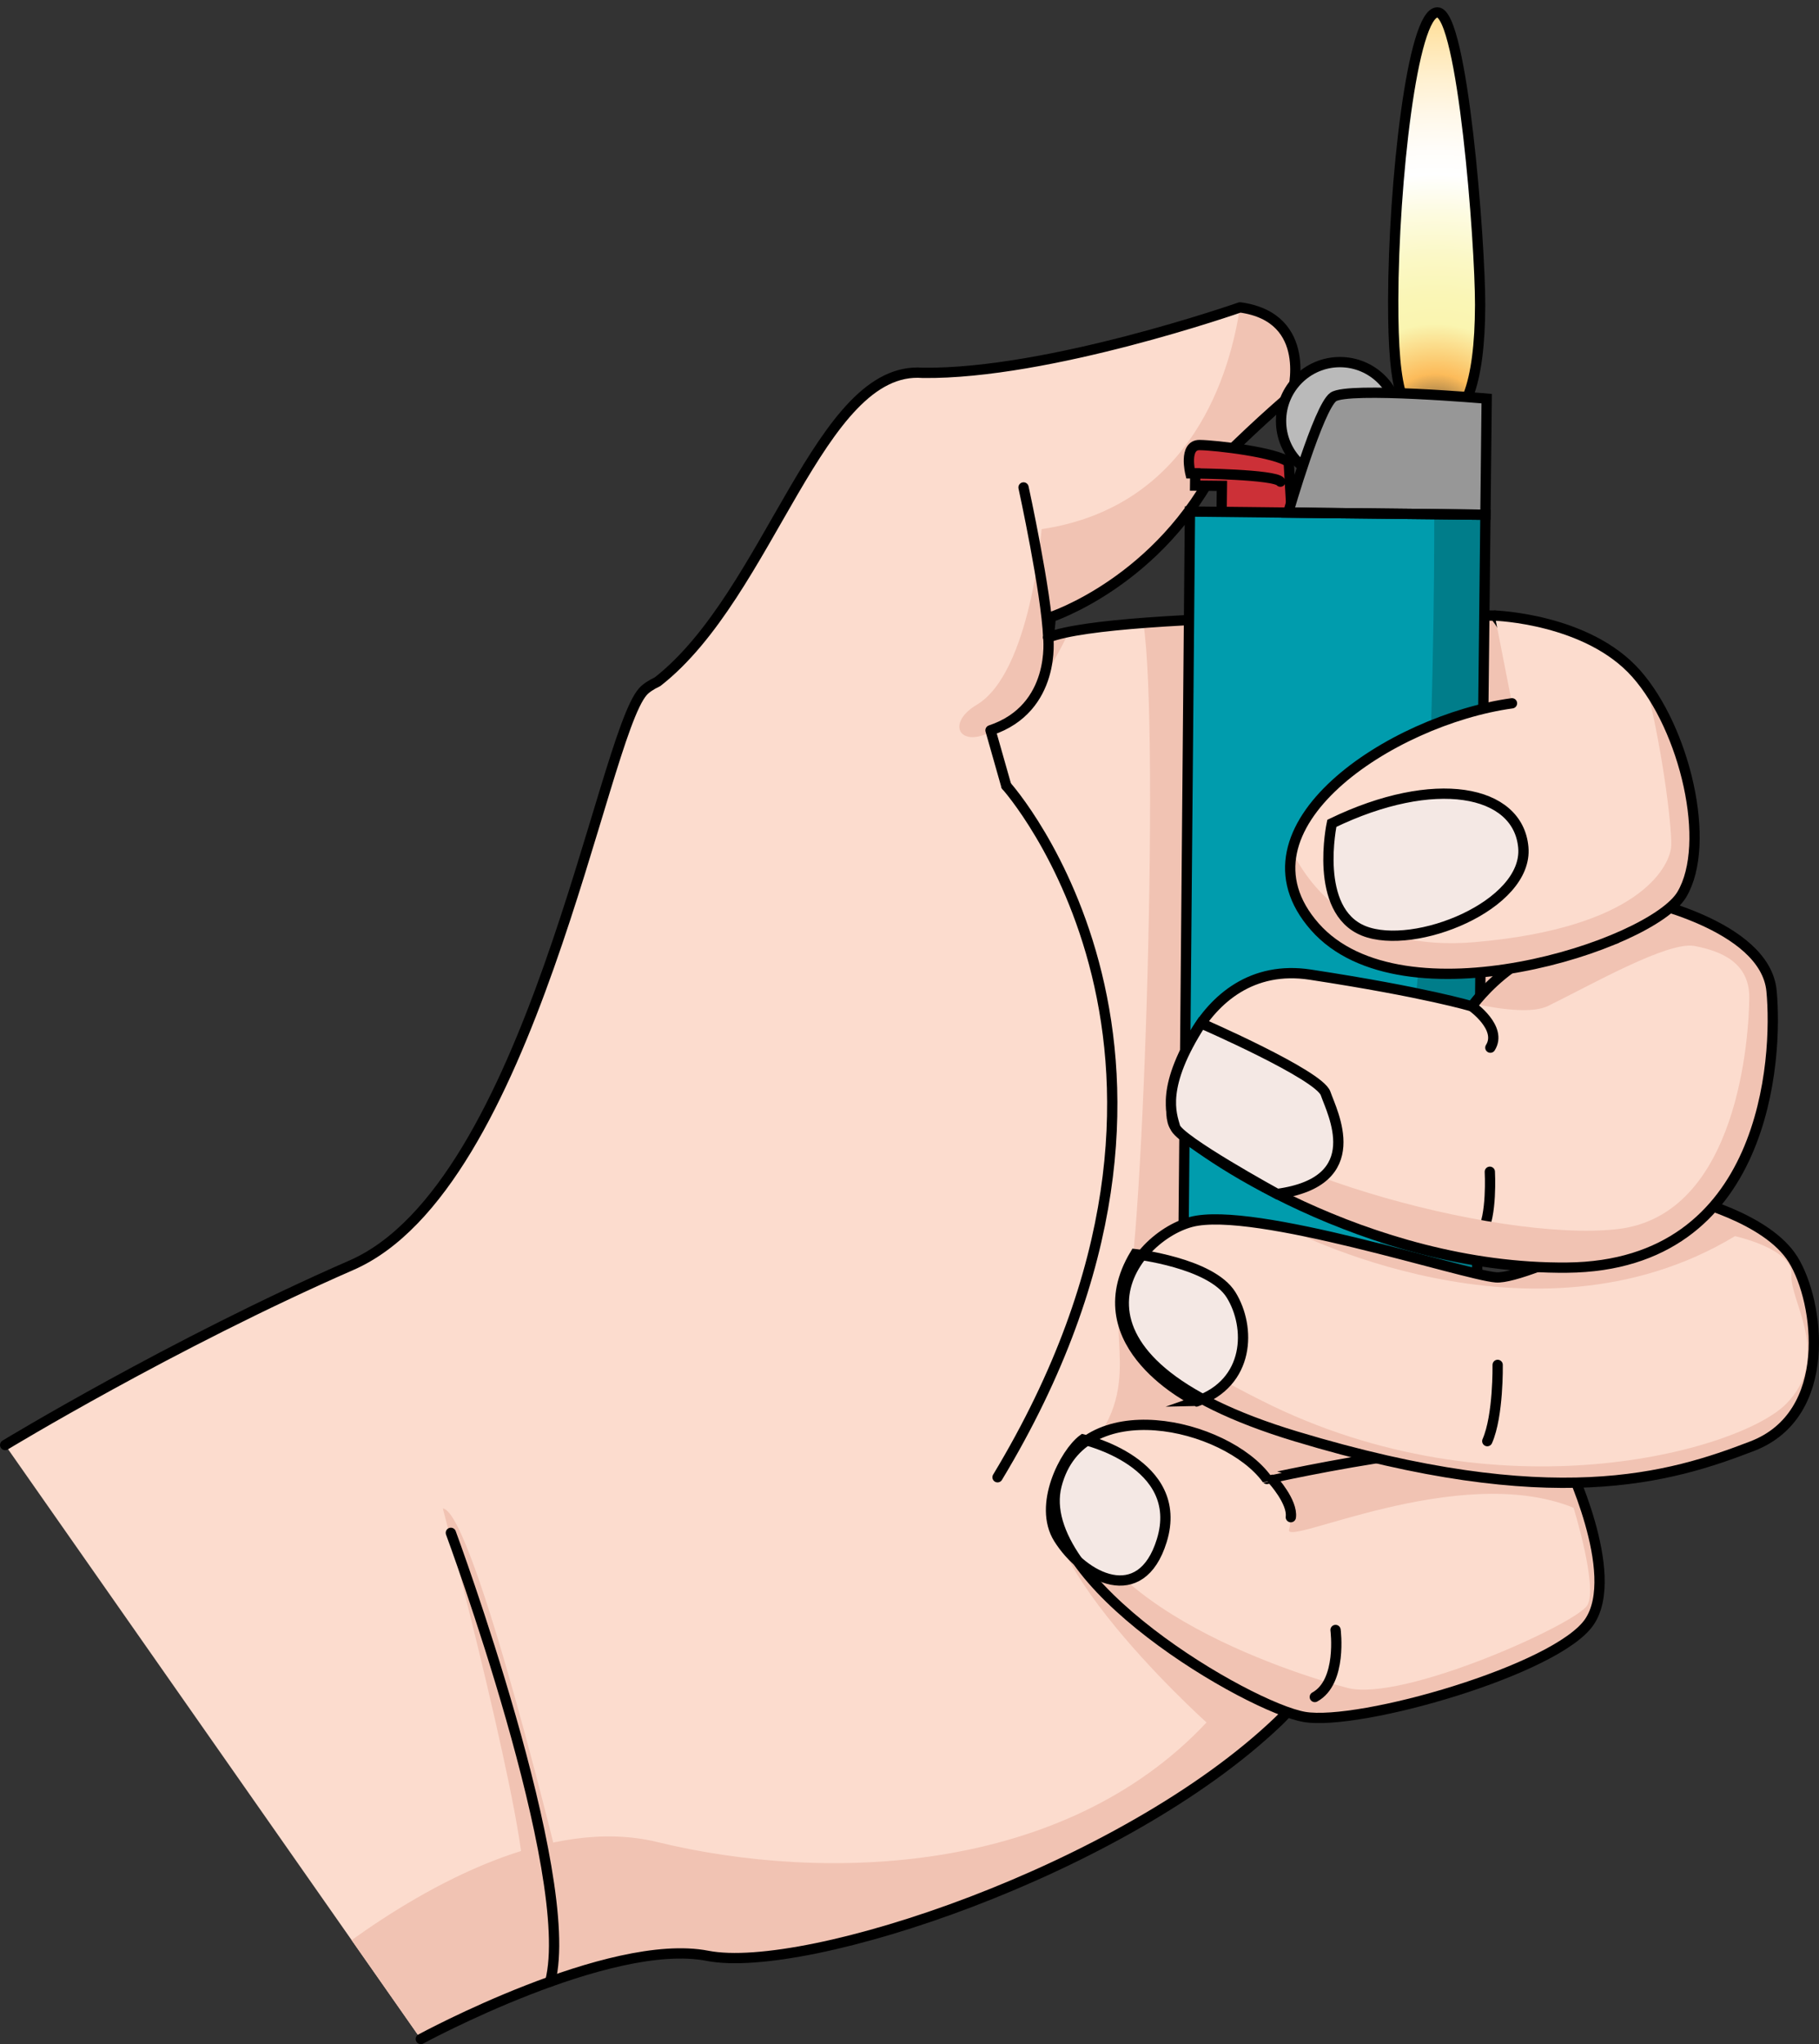 <?xml version="1.0" encoding="utf-8"?>
<!-- Generator: Adobe Illustrator 22.0.0, SVG Export Plug-In . SVG Version: 6.00 Build 0)  -->
<svg version="1.1" id="Layer_1" xmlns="http://www.w3.org/2000/svg" xmlns:xlink="http://www.w3.org/1999/xlink" x="0px" y="0px"
	 width="177.025px" height="198.85px" viewBox="0 0 177.025 198.85" enable-background="new 0 0 177.025 198.85"
	 xml:space="preserve">
<rect x="0" y="0" width="177.025" height="198.85" fill="#333333" stroke="none"/>
<g>
	<g>
		<g>
			<path fill="#FCDCCE" d="M145.476,59.885c0,0-36.747-0.509-43.461,2.127c0.238-1.231,0.22-1.97,0.22-1.97
				s10.662-3.457,16.402-15.132c4.362-4.314,7.131-6.579,7.131-6.579s2.137-7.447-5.089-8.43c0,0-18.628,6.525-30.875,6.369
				c-10.082-0.805-14.861,21.503-25.815,30.049l0,0c-0.637,0.301-1.124,0.625-1.43,0.971c-4.016,4.549-10.892,48.155-28.349,55.783
				C16.752,130.7,0.5,140.568,0.5,140.568l40.455,57.782c0,0,18.341-9.961,27.901-8.094c9.56,1.867,40.383-8.284,55.573-22.826
				C139.618,152.888,155.308,70.848,145.476,59.885z"/>
		</g>
		<path fill="#F1C3B3" d="M102.014,62.012c0.238-1.231,0.22-1.97,0.22-1.97s10.662-3.457,16.402-15.132
			c4.362-4.314,7.131-6.579,7.131-6.579s2.137-7.447-5.089-8.43c0,0-0.009,0.003-0.011,0.004
			c-0.919,6.187-4.595,19.366-19.298,21.57c0,0-1.05,13.949-6.312,17.084c-4.973,2.963,1.907,7.718,8.972-7.093
			C103.206,61.631,102.523,61.812,102.014,62.012z"/>
		<path fill="#F1C3B3" d="M124.428,167.43c15.19-14.542,30.88-96.582,21.047-107.545c0,0-21.055-0.291-34.202,0.71
			c1.654,10.925-0.156,64.969-1.878,66.688c-1.89,1.888,2.551,9.413-5.403,15.243c-7.954,5.83,13.428,25.03,13.428,25.03
			c-13.886,14.817-37.076,15.619-53.46,11.632c-10.365-2.523-22.338,4.235-29.741,9.542l6.735,9.62c0,0,18.341-9.961,27.901-8.094
			C78.416,192.122,109.239,181.972,124.428,167.43z"/>
		<path fill="none" stroke="#000000" stroke-linecap="round" stroke-linejoin="round" stroke-miterlimit="10" d="M40.955,198.35
			c0,0,18.341-9.961,27.901-8.094c9.56,1.867,40.383-8.284,55.573-22.826c15.19-14.542,30.88-96.582,21.047-107.545
			c0,0-36.747-0.509-43.461,2.127c0.238-1.231,0.22-1.97,0.22-1.97s10.662-3.457,16.402-15.132c4.362-4.314,7.131-6.579,7.131-6.579
			s2.137-7.447-5.089-8.43c0,0-18.628,6.525-30.875,6.369c-10.082-0.805-14.861,21.503-25.815,30.049l0,0
			c-0.637,0.301-1.124,0.625-1.43,0.971c-4.016,4.549-10.892,48.155-28.349,55.783C16.752,130.7,0.5,140.568,0.5,140.568"/>
		<path fill="#F1C3B3" d="M43.096,146.74c0,0,8.858,33.453,7.741,36.818s4.045-0.109,4.045-0.109S46.138,147,43.096,146.74z"/>
	</g>
	<g>
		<g>
			<g>
				
					<radialGradient id="SVGID_1_" cx="122.127" cy="0.044" r="40.987" gradientTransform="matrix(1 0.002 -0.002 1 17.566 41.261)" gradientUnits="userSpaceOnUse">
					<stop  offset="0" style="stop-color:#FCBB5A;stop-opacity:0"/>
					<stop  offset="0.126" style="stop-color:#FCBB5A"/>
					<stop  offset="0.245" style="stop-color:#FAF5B0"/>
					<stop  offset="0.315" style="stop-color:#FAF6B6"/>
					<stop  offset="0.406" style="stop-color:#FBF8C6"/>
					<stop  offset="0.507" style="stop-color:#FDFBE0"/>
					<stop  offset="0.6" style="stop-color:#FFFFFF"/>
					<stop  offset="0.662" style="stop-color:#FFFDF9"/>
					<stop  offset="0.742" style="stop-color:#FFF8E9"/>
					<stop  offset="0.832" style="stop-color:#FFF0CF"/>
					<stop  offset="0.929" style="stop-color:#FFE4AA"/>
					<stop  offset="1" style="stop-color:#FFDA8A"/>
				</radialGradient>
				<path fill="url(#SVGID_1_)" d="M139.732,41.276c-3.176-0.007-4.165-2.857-4.145-12.096c0.024-11.305,1.86-27.978,4.303-27.973
					s4.169,22.369,4.156,28.451C144.029,37.486,142.477,41.282,139.732,41.276z"/>
				<path fill="none" stroke="#000000" stroke-linecap="round" stroke-linejoin="round" stroke-miterlimit="10" d="M139.732,41.276
					c-3.176-0.007-4.165-2.857-4.145-12.096c0.024-11.305,1.86-27.978,4.303-27.973s4.169,22.369,4.156,28.451
					C144.029,37.486,142.477,41.282,139.732,41.276z"/>
			</g>
			<circle fill="#BABABA" stroke="#000000" stroke-miterlimit="10" cx="130.401" cy="40.953" r="5.728"/>
			<path fill="#CC3037" stroke="#000000" stroke-miterlimit="10" d="M118.875,50.979l0.041-3.713l-2.607-0.028l0.013-1.185
				l-0.474-0.005c0,0-0.681-2.773,0.899-2.755c1.58,0.017,7.505,0.716,8.672,1.675l0.332,5.771L118.875,50.979z"/>
			<path id="changecolor" fill="#009CAD" d="M115.807,49.761l-0.682,76.945c0,0,10.213,5.326,28.597,0.312l0.84-76.943
				L115.807,49.761z"/>
			<path fill="#979797" stroke="#000000" stroke-miterlimit="10" d="M144.685,38.778l-0.123,11.297l-19.196-0.21
				c0,0,2.956-10.239,4.389-11.25S144.685,38.778,144.685,38.778z"/>
			<path fill="none" stroke="#000000" stroke-linecap="round" stroke-linejoin="round" stroke-miterlimit="10" d="M116.322,46.053
				c0,0,7.742,0.085,8.287,0.802"/>
			<path opacity="0.2" d="M139.581,50.02c0.017,11.164-0.316,64.592-8.094,79.064c3.545-0.205,7.634-0.812,12.235-2.067l0.84-76.943
				L139.581,50.02z"/>
			<path fill="none" stroke="#000000" stroke-miterlimit="10" d="M115.807,49.761l-0.682,76.945c0,0,10.213,5.326,28.597,0.312
				l0.84-76.943L115.807,49.761z"/>
		</g>
	</g>
	<path fill="none" stroke="#000000" stroke-linecap="round" stroke-linejoin="round" stroke-miterlimit="10" d="M99.611,47.417
		c0,0,2.222,10.181,2.403,14.594"/>
	<path fill="none" stroke="#000000" stroke-linecap="round" stroke-linejoin="round" stroke-miterlimit="10" d="M43.878,149.111
		c0,0,12.337,33.33,9.668,43.658"/>
	<path fill="none" stroke="#000000" stroke-linecap="round" stroke-linejoin="round" stroke-miterlimit="10" d="M97.933,76.443
		c0,0,23.763,26.447-0.852,67.261"/>
	<path fill="none" stroke="#000000" stroke-linecap="round" stroke-linejoin="round" stroke-miterlimit="10" d="M102.014,62.012
		c0,0,0.822,6.888-5.617,9.029l1.535,5.402"/>
	<g>
		<g>
			<path fill="#FCDCCE" d="M152.425,141.985c0,0,5.412,11.116,2.258,15.783c-3.153,4.667-22.397,10.164-27.745,9.248
				c-5.349-0.916-26.51-13.232-24.112-22.531s16.489-6.061,20.466-0.613C123.292,143.872,148.802,138.095,152.425,141.985z"/>
		</g>
		<path fill="#F1C3B3" d="M154.684,157.768c3.153-4.667-2.258-15.783-2.258-15.783c-3.286-3.528-24.577,0.897-28.508,1.75
			c0.972,1.85,1.92,4.048,1.545,5.034c-0.707,1.858,16.472-6.649,27.674-2.097c0,0,2.377,7.66,1.35,9.469
			c-1.028,1.809-17.993,9.466-23.369,8.051c-5.376-1.415-27.825-8.475-27.124-21.665c0.012-0.23,0.019-0.446,0.023-0.655
			c-0.516,0.732-0.926,1.593-1.19,2.613c-2.397,9.299,18.764,21.615,24.112,22.531C132.287,167.933,151.53,162.435,154.684,157.768z
			"/>
		<path fill="#FFFFFF" stroke="#000000" stroke-linecap="round" stroke-linejoin="round" stroke-miterlimit="10" d="
			M123.853,143.949c0,0,1.972,2.156,1.77,3.638"/>
		<path fill="none" stroke="#000000" stroke-linecap="round" stroke-linejoin="round" stroke-miterlimit="10" d="M129.976,158.559
			c0,0,0.667,5.05-2.019,6.52"/>
		<path fill="#F4E8E4" stroke="#000000" stroke-miterlimit="10" d="M105.4,140.019c0,0,10.01,2.253,7.662,9.851
			c-2.02,6.536-7.619,3.656-10.04-0.207C100.984,146.41,103.635,141.326,105.4,140.019z"/>
		<path fill="none" stroke="#000000" stroke-miterlimit="10" d="M152.425,141.985c0,0,5.412,11.116,2.258,15.783
			c-3.153,4.667-22.397,10.164-27.745,9.248c-5.349-0.916-26.51-13.232-24.112-22.531s16.489-6.061,20.466-0.613
			C123.292,143.872,148.802,138.095,152.425,141.985z"/>
	</g>
	<g>
		<g>
			<path fill="#FCDCCE" d="M164.183,116.596c0,0,7.778,1.813,10.328,5.935c2.55,4.122,3.989,15.075-3.978,18.143
				c-7.967,3.068-19.395,6.609-44.412-0.946s-16.251-19.278-10.184-20.865c6.067-1.588,26.476,5.152,29.652,5.395
				S164.183,116.596,164.183,116.596z"/>
		</g>
		<path fill="none" stroke="#000000" stroke-linecap="round" stroke-linejoin="round" stroke-miterlimit="10" d="M145.752,132.773
			c0,0,0.084,4.929-1.009,7.417"/>
		<path fill="#F1C3B3" d="M122.827,136.271c-7.931-3.991-11.799-6.81-13.431-8.988c0.315,4.025,4.446,8.736,16.725,12.444
			c25.017,7.555,36.445,4.014,44.412,0.946c7.967-3.068,6.528-14.022,3.978-18.143c-2.55-4.122-10.328-5.935-10.328-5.935
			s-15.419,7.905-18.594,7.662c-2.164-0.166-12.329-3.347-20.506-4.855c0.038,0.02,23.982,12.792,43.764,0.847
			c0,0,5.693,1.238,5.496,3.767c-0.197,2.529,4.012,8.005-0.538,12.572C169.254,141.156,145.575,147.719,122.827,136.271z"/>
		<g>
			<path fill="none" d="M164.183,116.596c0,0,7.778,1.813,10.328,5.935c2.55,4.122,3.989,15.075-3.978,18.143
				c-7.967,3.068-19.395,6.609-44.412-0.946s-16.251-19.278-10.184-20.865c6.067-1.588,26.476,5.152,29.652,5.395
				S164.183,116.596,164.183,116.596z"/>
		</g>
		<path fill="#F4E8E4" stroke="#000000" stroke-miterlimit="10" d="M110.47,121.998c0,0,7.398,0.833,9.338,3.962
			c1.94,3.129,1.863,8.566-3.387,10.377C116.422,136.337,105.091,130.905,110.47,121.998z"/>
		<path fill="none" stroke="#000000" stroke-miterlimit="10" d="M164.183,116.596c0,0,7.778,1.813,10.328,5.935
			c2.55,4.122,3.989,15.075-3.978,18.143c-7.967,3.068-19.395,6.609-44.412-0.946s-16.251-19.278-10.184-20.865
			c6.067-1.588,26.476,5.152,29.652,5.395S164.183,116.596,164.183,116.596z"/>
	</g>
	<g>
		<path fill="#FCDCCE" d="M159.28,87.43c0,0,12.5,2.455,13.125,8.957s-0.429,26.742-19.894,26.925
			c-19.464,0.183-36.549-11.578-38.15-13.683c-1.601-2.105,1.873-16.542,13.151-14.819s15.733,3.084,15.733,3.084
			s5.263-7.588,13.997-6.589"/>
		<path fill="none" stroke="#000000" stroke-linecap="round" stroke-linejoin="round" stroke-miterlimit="10" d="M143.246,97.894
			c0,0,3,2.107,1.796,4.019"/>
		<path fill="none" stroke="#000000" stroke-linecap="round" stroke-linejoin="round" stroke-miterlimit="10" d="M144.99,113.985
			c0,0,0.24,4.373-0.807,5.93"/>
		<path fill="#F1C3B3" d="M159.28,87.43l-2.037,3.875c-7.808-0.893-12.829,5.061-13.809,6.337c3.057,0.645,5.825,0.902,7.235,0.211
			c4.212-2.065,11.679-6.325,14.249-5.829c2.57,0.496,5.351,1.601,5.322,5.044c-0.029,3.443-0.978,21.193-12.88,22.504
			c-11.902,1.312-38.581-6.274-42.01-13.335c-0.275-0.566-0.567-1.058-0.871-1.498c-0.62,2.271-0.631,4.215-0.118,4.89
			c1.601,2.105,18.685,13.866,38.15,13.683s20.519-20.423,19.894-26.925C171.78,89.886,159.28,87.43,159.28,87.43z"/>
		<path fill="none" stroke="#000000" stroke-linecap="round" stroke-linejoin="round" stroke-miterlimit="10" d="M159.28,87.43
			c0,0,12.5,2.455,13.125,8.957s-0.429,26.742-19.894,26.925c-19.464,0.183-36.549-11.578-38.15-13.683
			c-1.601-2.105,1.873-16.542,13.151-14.819s15.733,3.084,15.733,3.084s5.263-7.588,13.997-6.589"/>
		<path fill="#F4E8E4" stroke="#000000" stroke-miterlimit="10" d="M116.892,99.547c0,0,11.496,5.004,12.116,6.825
			c0.621,1.821,4.223,8.555-4.715,9.774c0,0-9.578-5.247-9.931-6.517C114.009,108.36,112.906,105.724,116.892,99.547z"/>
	</g>
	<g>
		<path fill="#FCDCCE" d="M147.146,68.416c-11.732,1.612-27.689,12.087-19.188,21.736s32.781,1.817,35.72-3.142
			c2.939-4.959,0.305-16.115-4.439-21.478s-13.764-5.647-13.764-5.647"/>
		<path fill="#F1C3B3" d="M127.958,90.152c8.501,9.649,32.781,1.817,35.72-3.142c2.727-4.6,0.654-14.524-3.446-20.219
			c1.721,6.844,2.56,14.473,2.395,15.689c-0.264,1.942-3.169,7.786-19.087,9.167c-11.169,0.969-15.94-5.112-17.796-8.829
			C125.225,85.212,125.805,87.708,127.958,90.152z"/>
		<path fill="none" stroke="#000000" stroke-linecap="round" stroke-linejoin="round" stroke-miterlimit="10" d="M147.146,68.416
			c-11.732,1.612-27.689,12.087-19.188,21.736s32.781,1.817,35.72-3.142c2.939-4.959,0.305-16.115-4.439-21.478
			s-13.764-5.647-13.764-5.647"/>
		<path fill="#F4E8E4" stroke="#000000" stroke-miterlimit="10" d="M129.615,80.092c0,0-1.834,8.486,3.108,10.461
			c4.941,1.975,16.032-2.499,15.526-8.126C147.743,76.8,139.595,75.265,129.615,80.092z"/>
	</g>
</g>
</svg>
